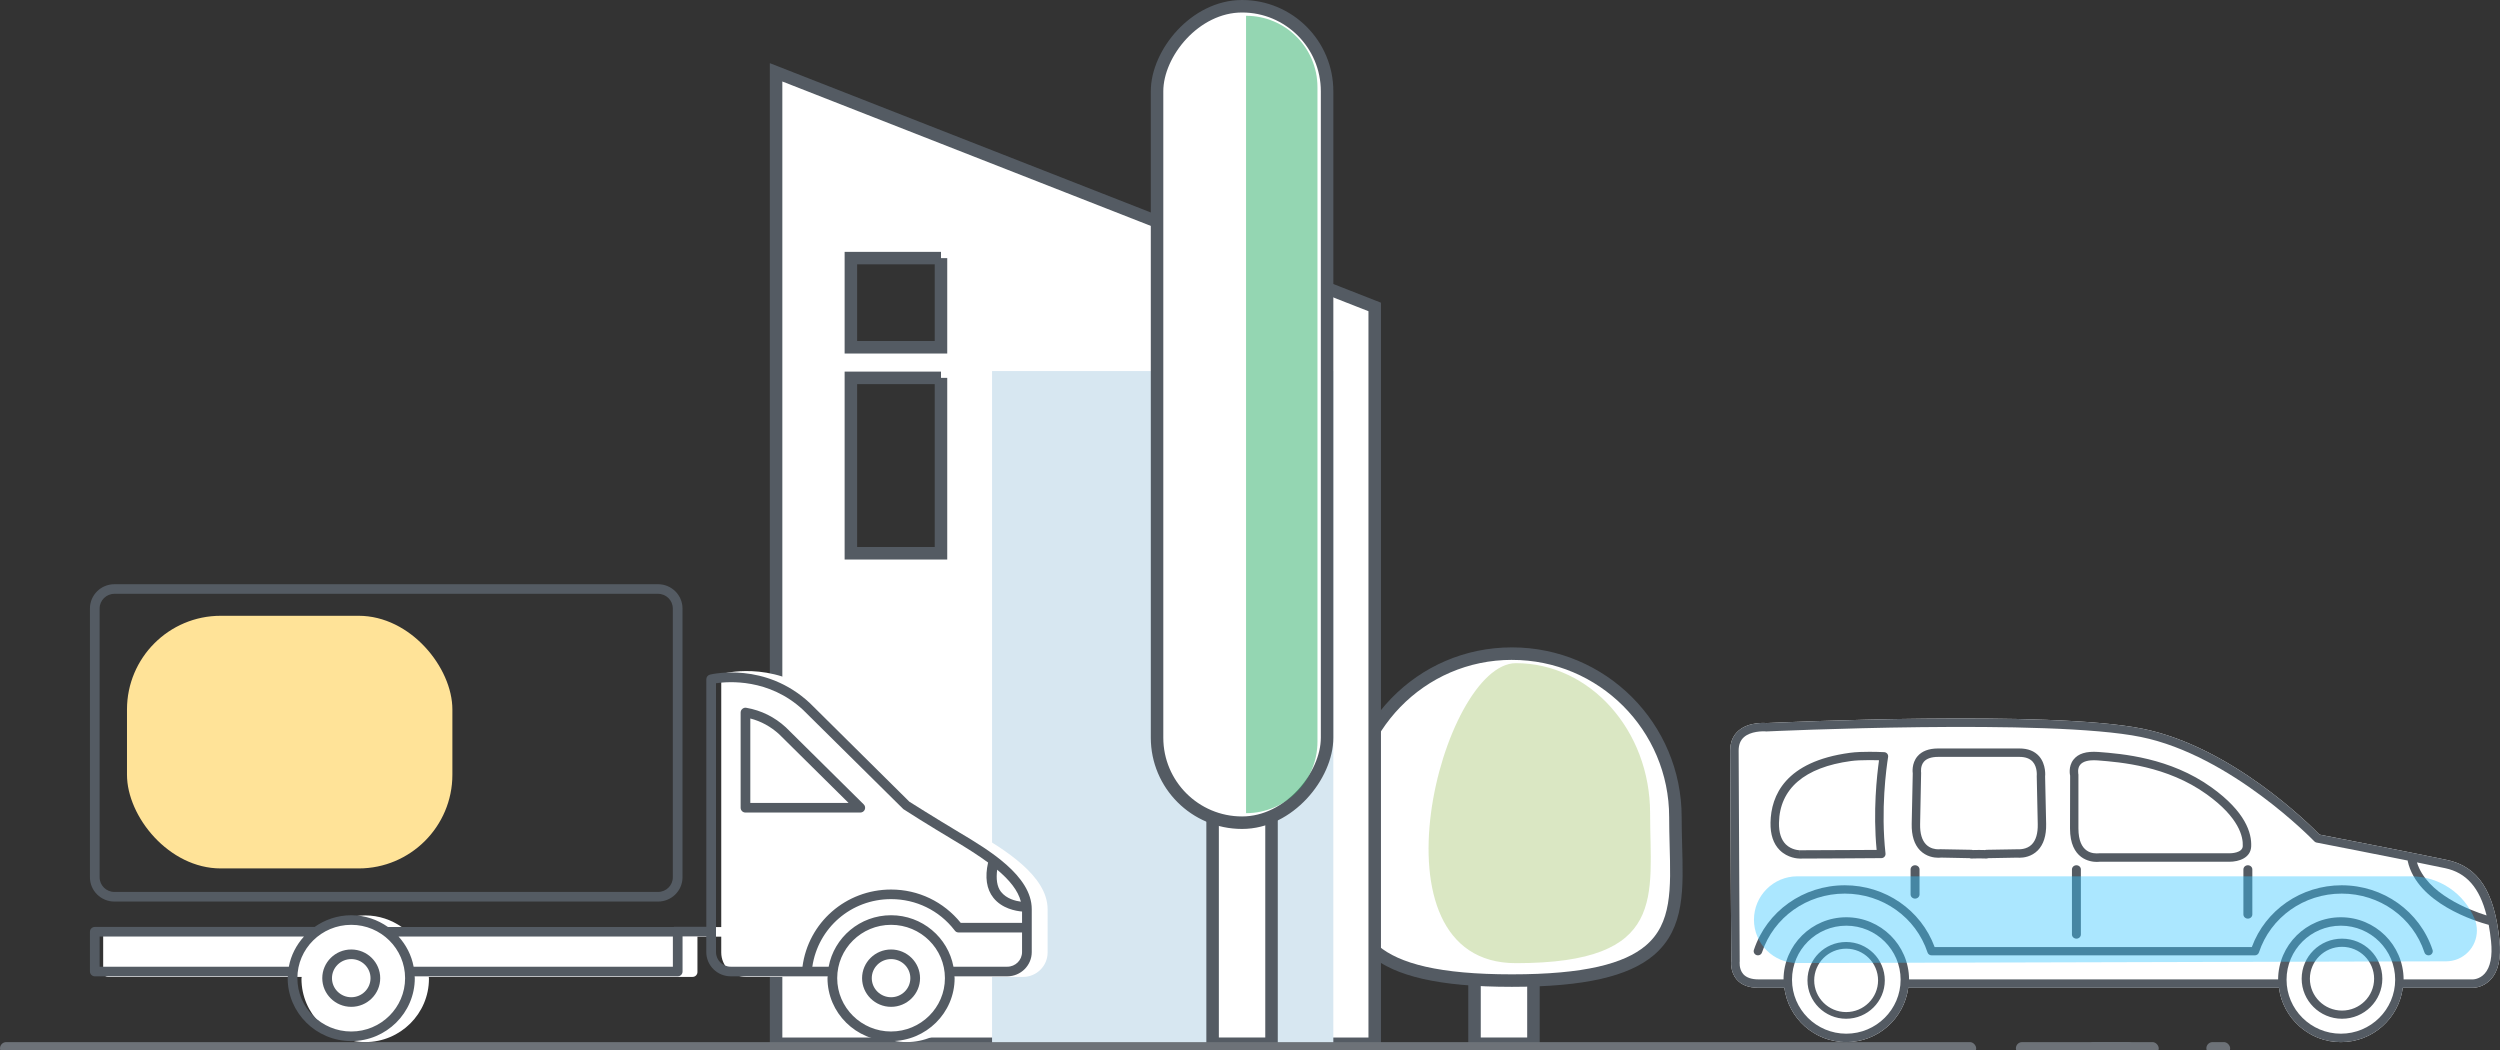 <svg xmlns="http://www.w3.org/2000/svg" width="200" height="84" viewBox="0 0 200 84">
    <rect x="0" y="0" width="200" height="84" fill="#333333" stroke="none"/>
    <g fill="none" fill-rule="evenodd">
        <path fill="#FFF" stroke="#545B63" d="M117.96 60.5H122.674V83.5H117.96z" transform="matrix(-1 0 0 1 240.635 0)"/>
        <path fill="#FFF" stroke="#545B63" d="M120.952 52.29c-3.633 0-6.92 1.481-9.29 3.929-2.346 2.422-3.792 5.788-3.793 9.598-.005.598-.02 1.181-.034 1.753-.087 3.46-.24 6.512 2.113 8.48 1.838 1.538 5.152 2.397 11.004 2.397 5.853 0 9.166-.859 11.005-2.397 2.353-1.968 2.2-5.02 2.113-8.48-.018-.716-.037-1.452-.037-2.202 0-3.611-1.464-6.88-3.83-9.248-2.368-2.367-5.638-3.83-9.25-3.83z"/>
        <path fill="#ABC878" d="M121.276 77.053c12.2 0 10.732-5.373 10.732-12 0-6.628-4.805-12-10.732-12-5.928 0-12.2 24 0 24z" opacity=".444"/>
        <path fill="#FFF" stroke="#545B63" d="M62.087 5.786l47.89 18.77V83.5h-47.89V5.786zM75.28 30.23H68.07v14.03h7.209V30.23zm0-9.581H68.07v7.132h7.209v-7.132z"/>
        <path fill="#D7E7F1" d="M79.365 29.684H106.667V84H79.365z"/>
        <path fill="#FFF" stroke="#545B63" d="M97.008 60.5H101.722V83.5H97.008z" transform="matrix(-1 0 0 1 198.73 0)"/>
        <rect width="13.603" height="65.316" x="92.563" y=".5" fill="#FFF" stroke="#545B63" rx="6.802" transform="matrix(-1 0 0 1 198.73 0)"/>
        <path fill="#2CAE67" d="M99.683 1.263v63.79c3.155 0 5.714-2.559 5.714-5.715V6.978c0-3.156-2.559-5.715-5.714-5.715z" opacity=".504"/>
        <g>
            <path fill="#FFF" d="M61.587 2.577c0-.664-.216-1.19-.645-1.575C60.081.225 58.676.37 58.67.37 57.747.33 35.983-.68 28.597.824 21.49 2.266 15.232 8.48 14.442 9.294c-.94.182-7.875 1.533-10.196 2.028-2.505.532-3.802 2.512-4.204 6.432-.147 1.419.09 2.474.7 3.131.597.645 1.336.666 1.42.666h5.612c.325 2.44 2.411 4.344 4.957 4.344s4.63-1.904 4.955-4.344H47.34c.324 2.44 2.41 4.344 4.959 4.344 2.546 0 4.63-1.904 4.955-4.344h2.07c.77 0 1.354-.222 1.736-.662.557-.641.443-1.497.438-1.497 0 0 .09-14.327.09-16.815z" transform="matrix(-1 0 0 1 200 57.474)"/>
            <path fill="#545B63" d="M60.546 20.449c-.249.282-.66.428-1.223.428h-2.005c-.014-2.741-2.26-4.97-5.02-4.97-2.762 0-5.01 2.229-5.023 4.97H17.751c-.014-2.741-2.26-4.97-5.02-4.97-2.762 0-5.006 2.229-5.02 4.97H2.166c-.023 0-.525-.004-.935-.455-.462-.507-.64-1.408-.515-2.6.047-.468.112-.9.186-1.308 1.035-.278 5.735-1.724 6.482-5.105.004-.012-.006-.024-.006-.038 3.18-.64 7.242-1.427 7.299-1.439.067-.012.13-.048.18-.1.065-.066 6.64-6.88 13.876-8.349 7.305-1.491 29.68-.452 29.955-.44.315-.033 1.268-.016 1.8.459.285.253.421.606.421 1.075 0 2.488-.09 16.81-.085 16.861 0 .008.077.603-.278 1.01zm-8.248 4.772c-2.397 0-4.347-1.938-4.347-4.32 0-2.382 1.95-4.32 4.347-4.32 2.395 0 4.342 1.938 4.342 4.32 0 2.382-1.947 4.32-4.342 4.32zm-39.567 0c-2.397 0-4.345-1.938-4.345-4.32 0-2.382 1.948-4.32 4.345-4.32 2.395 0 4.345 1.938 4.345 4.32 0 2.382-1.95 4.32-4.345 4.32zM4.389 11.98c.541-.114 1.343-.28 2.254-.463-.764 2.512-4.224 3.825-5.57 4.245.558-2.22 1.613-3.421 3.316-3.782zm57.198-9.403c0-.664-.216-1.19-.645-1.575C60.081.225 58.676.37 58.67.37 57.747.33 35.983-.68 28.597.824 21.49 2.266 15.232 8.48 14.442 9.294c-.94.182-7.875 1.533-10.196 2.028-2.505.532-3.802 2.512-4.204 6.432-.147 1.419.09 2.474.7 3.131.597.645 1.336.666 1.42.666h5.612c.325 2.44 2.411 4.344 4.957 4.344s4.63-1.904 4.955-4.344H47.34c.324 2.44 2.41 4.344 4.959 4.344 2.546 0 4.63-1.904 4.955-4.344h2.07c.77 0 1.354-.222 1.736-.662.557-.641.443-1.497.438-1.497 0 0 .09-14.327.09-16.815z" transform="matrix(-1 0 0 1 200 57.474)"/>
            <path fill="#545B63" d="M52.418 13.348c-3.242 0-6.1 1.978-7.188 4.942H19.853c-1.089-2.964-3.946-4.942-7.188-4.942-3.326 0-6.246 2.08-7.27 5.172-.057.172.04.36.22.418.181.052.37-.042.427-.214.931-2.816 3.592-4.71 6.623-4.71 3.03 0 5.69 1.894 6.621 4.71.045.136.176.23.323.23h25.864c.148 0 .279-.094.324-.23.93-2.816 3.592-4.71 6.62-4.71 3.032 0 5.692 1.894 6.624 4.71.047.14.18.23.323.23.035 0 .07-.008.104-.016.18-.058.279-.246.22-.418-1.024-3.092-3.945-5.172-7.27-5.172" transform="matrix(-1 0 0 1 200 57.474)"/>
            <path fill="#545B63" d="M12.64 23.372c-1.417 0-2.569-1.142-2.569-2.55 0-1.407 1.152-2.55 2.568-2.55 1.416 0 2.57 1.143 2.57 2.55 0 1.408-1.154 2.55-2.57 2.55zm0-5.753c-1.782 0-3.227 1.433-3.227 3.204 0 1.764 1.445 3.203 3.226 3.203 1.779 0 3.228-1.44 3.228-3.203 0-1.77-1.45-3.204-3.228-3.204zM52.309 23.492c-1.409 0-2.555-1.136-2.555-2.536 0-1.4 1.146-2.536 2.555-2.536 1.407 0 2.555 1.136 2.555 2.536 0 1.4-1.148 2.536-2.555 2.536zm0-5.606c-1.707 0-3.093 1.374-3.093 3.07 0 1.69 1.386 3.07 3.094 3.07 1.705 0 3.092-1.38 3.092-3.07 0-1.696-1.387-3.07-3.092-3.07zM23.458 6.075c3.17-2.282 6.918-2.574 8.72-2.717.11-.009.21-.013.308-.013.373 0 .865.064 1.104.368.233.294.146.703.136.787v4.3c0 1.993-1.185 2.036-1.664 1.989h-10.43c-.106 0-1.028-.017-1.054-.573-.037-.745.288-2.278 2.88-4.141zm-1.796 5.392h.002l10.348-.004s.093.016.243.016c.502 0 2.144-.192 2.144-2.678l-.01-4.222c.008-.032.168-.723-.266-1.28-.375-.48-1.003-.687-1.996-.616-1.862.143-5.737.448-9.06 2.842-2.708 1.948-3.215 3.643-3.162 4.724.043.897.957 1.218 1.757 1.218zM37.38 3.467c.23-.258.588-.39 1.066-.39h6.504c.532 0 .917.132 1.138.386.295.345.227.828.222.891l.081 4.099c.015.745-.145 1.291-.475 1.628-.328.337-.758.39-.984.39-.063 0-.106-.004-.162-.008l-2.485.047c-.038 0-.077.008-.111.02l-.492-.008-.482.008c-.035-.012-.073-.02-.111-.02l-2.534-.043c-.036 0-.68.047-1.099-.386-.33-.337-.492-.883-.476-1.628.053-2.622.083-3.794.081-3.845-.002-.004-.07-.703.318-1.141zm-.406 7.088c.502.511 1.136.59 1.468.59.09 0 .154-.008.164-.008l2.345.043c.042.016.085.028.131.028h.007l.593-.012.603.012c.047.013.083-.008.124-.028l2.32-.047s.077.013.203.013c.332 0 .963-.08 1.466-.591.46-.474.682-1.182.666-2.115-.05-2.575-.08-4.041-.085-4.041.008-.053.111-.794-.377-1.369-.354-.416-.91-.627-1.652-.627h-6.504c-.678 0-1.207.207-1.57.615-.59.67-.49 1.623-.485 1.623 0 0-.03 1.17-.083 3.8-.018.932.206 1.64.666 2.114zM50.44 3.334c.613 0 1.124.024 1.48.074 3.717.501 5.707 2.211 5.762 4.937.015.77-.17 1.353-.546 1.73-.468.464-1.102.472-1.128.472v.333L56 10.547c-.053 0-4.713-.016-6.13-.028.295-3.094-.02-5.947-.192-7.173.243-.008.5-.012.76-.012zm-1.28 7.476c-.01.094.018.184.081.254.062.07.152.112.248.112.535.016 6.265.032 6.502.036h.017c.157 0 .973-.036 1.613-.673.509-.508.756-1.251.738-2.206-.04-2.163-1.178-4.884-6.345-5.581-.487-.07-1.127-.082-1.574-.082-.41 0-.816.012-1.17.028-.096.004-.186.046-.248.122-.059.074-.085.166-.071.26.147.923.595 4.21.208 7.73zM33.53 12.082v5.2c0 .187.159.337.356.337.196 0 .358-.15.358-.336v-5.2c0-.187-.162-.337-.358-.337-.197 0-.357.15-.357.336M20.17 16.017c.196 0 .358-.152.358-.336v-3.598c0-.187-.162-.337-.357-.337-.198 0-.358.15-.358.337v3.598c0 .184.16.336.358.336M46.437 12.081v2c0 .185.162.335.36.335.195 0 .357-.15.357-.336v-1.999c0-.186-.162-.335-.357-.335-.198 0-.36.15-.36.335" transform="matrix(-1 0 0 1 200 57.474)"/>
        </g>
        <path fill="#FFF" d="M26.275 74.178c.832-.589 1.844-.945 2.942-.945 1.097 0 2.109.356 2.943.945h22.922c.012-.005.019-.014.033-.014H57.7V54.231c0-.177.122-.333.295-.375.179-.04 4.435-1.04 7.999 2.279l7.998 7.957s1.919 1.22 4.044 2.495c2.298 1.378 5.773 3.466 5.773 6.16V76.2c0 1.075-.881 1.953-1.964 1.953h-4.24c.002.049.016.098.016.147 0 2.793-2.286 5.067-5.098 5.067-2.813 0-5.1-2.274-5.1-5.067 0-.05.014-.098.016-.147h-7.775c-1.083 0-1.964-.878-1.964-1.953v-1.264h-1.904v2.83c0 .212-.174.387-.39.387H34.302c.003.049.014.098.014.147 0 2.793-2.286 5.067-5.098 5.067-2.813 0-5.1-2.274-5.1-5.067 0-.05.014-.098.017-.147H8.643c-.213 0-.389-.175-.389-.386v-3.203c0-.215.176-.387.389-.387h17.632z"/>
        <g fill="#545B63">
            <path d="M74.57 23.45c0 .645-.53 1.168-1.183 1.168h-43.49c-.651 0-1.182-.523-1.182-1.168V1.94c0-.645.53-1.172 1.182-1.172h43.49c.652 0 1.183.527 1.183 1.172v21.51zM73.387 0h-43.49c-1.079 0-1.957.87-1.957 1.94v21.51c0 1.068.878 1.938 1.957 1.938h43.49c1.08 0 1.958-.87 1.958-1.938V1.94c0-1.07-.878-1.94-1.958-1.94z" transform="matrix(-1 0 0 1 82.54 46.737)"/>
            <path d="M74.57 30.6H59.433c-.17-.918-.603-1.741-1.208-2.412H74.57V30.6zm-20.13 5.183c-2.376 0-4.308-1.915-4.308-4.267 0-2.354 1.932-4.267 4.308-4.267 2.379 0 4.31 1.913 4.31 4.267 0 2.352-1.931 4.267-4.31 4.267zM28.71 30.6v-2.412h21.945c-.605.67-1.035 1.494-1.205 2.412H28.71zm-3.45-1.17c0 .645-.53 1.17-1.182 1.17h-5.736c-.465-3.531-3.462-6.174-7.088-6.174-2.19 0-4.203.976-5.572 2.664H.776v-.904c.5-.042 1.605-.234 2.294-1.101.551-.696.687-1.647.423-2.82.815-.596 1.73-1.174 2.665-1.731 2.129-1.272 4.05-2.489 4.115-2.542l8.03-7.946c2.717-2.52 5.978-2.269 6.957-2.123V29.43zm-14.006-2.948c-2.486 0-4.556 1.78-4.99 4.118H1.958c-.652 0-1.182-.525-1.182-1.17v-1.572h5.102c.136 0 .234-.081.306-.185 0-.003.002-.003.002-.003 1.22-1.575 3.068-2.477 5.068-2.477 3.2 0 5.843 2.308 6.3 5.407h-1.307c-.435-2.338-2.505-4.118-4.993-4.118zm0 9.3c-2.376 0-4.308-1.914-4.308-4.266 0-2.354 1.932-4.267 4.308-4.267 2.378 0 4.31 1.913 4.31 4.267 0 2.352-1.932 4.267-4.31 4.267zM2.766 22.84c.091.722.028 1.344-.304 1.767-.446.562-1.163.733-1.593.791.227-.907.935-1.753 1.897-2.558zm54.609 4.581c-.83-.585-1.84-.938-2.935-.938-1.093 0-2.102.353-2.934.938H28.648c-.012-.004-.02-.013-.033-.013h-2.58V7.604c0-.176-.12-.33-.294-.373-.177-.039-4.422-1.033-7.976 2.265L9.79 17.4s-1.913 1.212-4.032 2.48C3.465 21.247 0 23.322 0 25.997v3.432c0 1.069.878 1.94 1.958 1.94h4.228c-.002.049-.016.098-.016.146 0 2.775 2.28 5.035 5.084 5.035 2.806 0 5.086-2.26 5.086-5.035 0-.048-.014-.097-.016-.146h7.754c1.08 0 1.958-.871 1.958-1.94v-1.256h1.899v2.813c0 .21.173.383.388.383H49.37c-.002.049-.014.098-.014.146 0 2.775 2.28 5.035 5.084 5.035 2.806 0 5.086-2.26 5.086-5.035 0-.048-.014-.097-.016-.146h15.447c.213 0 .388-.173.388-.383v-3.183c0-.212-.175-.384-.388-.384H57.375z" transform="matrix(-1 0 0 1 82.54 46.737)"/>
            <path d="M22.515 17.5h-7.862l5.556-5.498c.668-.61 1.441-1.036 2.306-1.26v6.757zm.32-7.614c-1.199.21-2.26.736-3.163 1.564l-6.229 6.163c-.112.108-.145.275-.084.418.058.144.2.236.357.236h9.187c.215 0 .387-.17.387-.384v-7.617c0-.114-.05-.222-.14-.294-.089-.074-.205-.111-.315-.086zM11.254 33.042c-.85 0-1.542-.684-1.542-1.526s.691-1.526 1.542-1.526c.853 0 1.544.684 1.544 1.526s-.691 1.526-1.544 1.526zm0-3.82c-1.276 0-2.318 1.03-2.318 2.294 0 1.265 1.042 2.294 2.318 2.294 1.278 0 2.32-1.029 2.32-2.294 0-1.265-1.042-2.294-2.32-2.294zM54.44 33.042c-.85 0-1.542-.684-1.542-1.526s.692-1.526 1.542-1.526c.85 0 1.542.684 1.542 1.526s-.691 1.526-1.542 1.526zm0-3.82c-1.278 0-2.317 1.03-2.317 2.294 0 1.265 1.04 2.294 2.317 2.294 1.278 0 2.318-1.029 2.318-2.294 0-1.265-1.04-2.294-2.318-2.294z" transform="matrix(-1 0 0 1 82.54 46.737)"/>
        </g>
        <rect width="158.095" height="1" y="83.368" fill="#6D7278" rx=".5"/>
        <rect width="3.81" height="1" x="166.984" y="83.368" fill="#6D7278" rx=".5"/>
        <rect width="11.429" height="1" x="161.27" y="83.368" fill="#6D7278" rx=".5"/>
        <rect width="1.905" height="1" x="176.508" y="83.368" fill="#6D7278" rx=".5"/>
        <path fill="#32C5FF" d="M143.791 70.105h49.104c2.222 0 4.225 1.341 5.071 3.396.519 1.259-.081 2.7-1.34 3.219-.296.122-.613.185-.933.186l-51.902.137c-1.913.005-3.468-1.541-3.474-3.455v-.01c0-1.918 1.556-3.473 3.474-3.473z" opacity=".407"/>
        <rect width="26.032" height="20.211" x="10.159" y="49.263" fill="#FFE398" rx="7.5"/>
    </g>
</svg>
